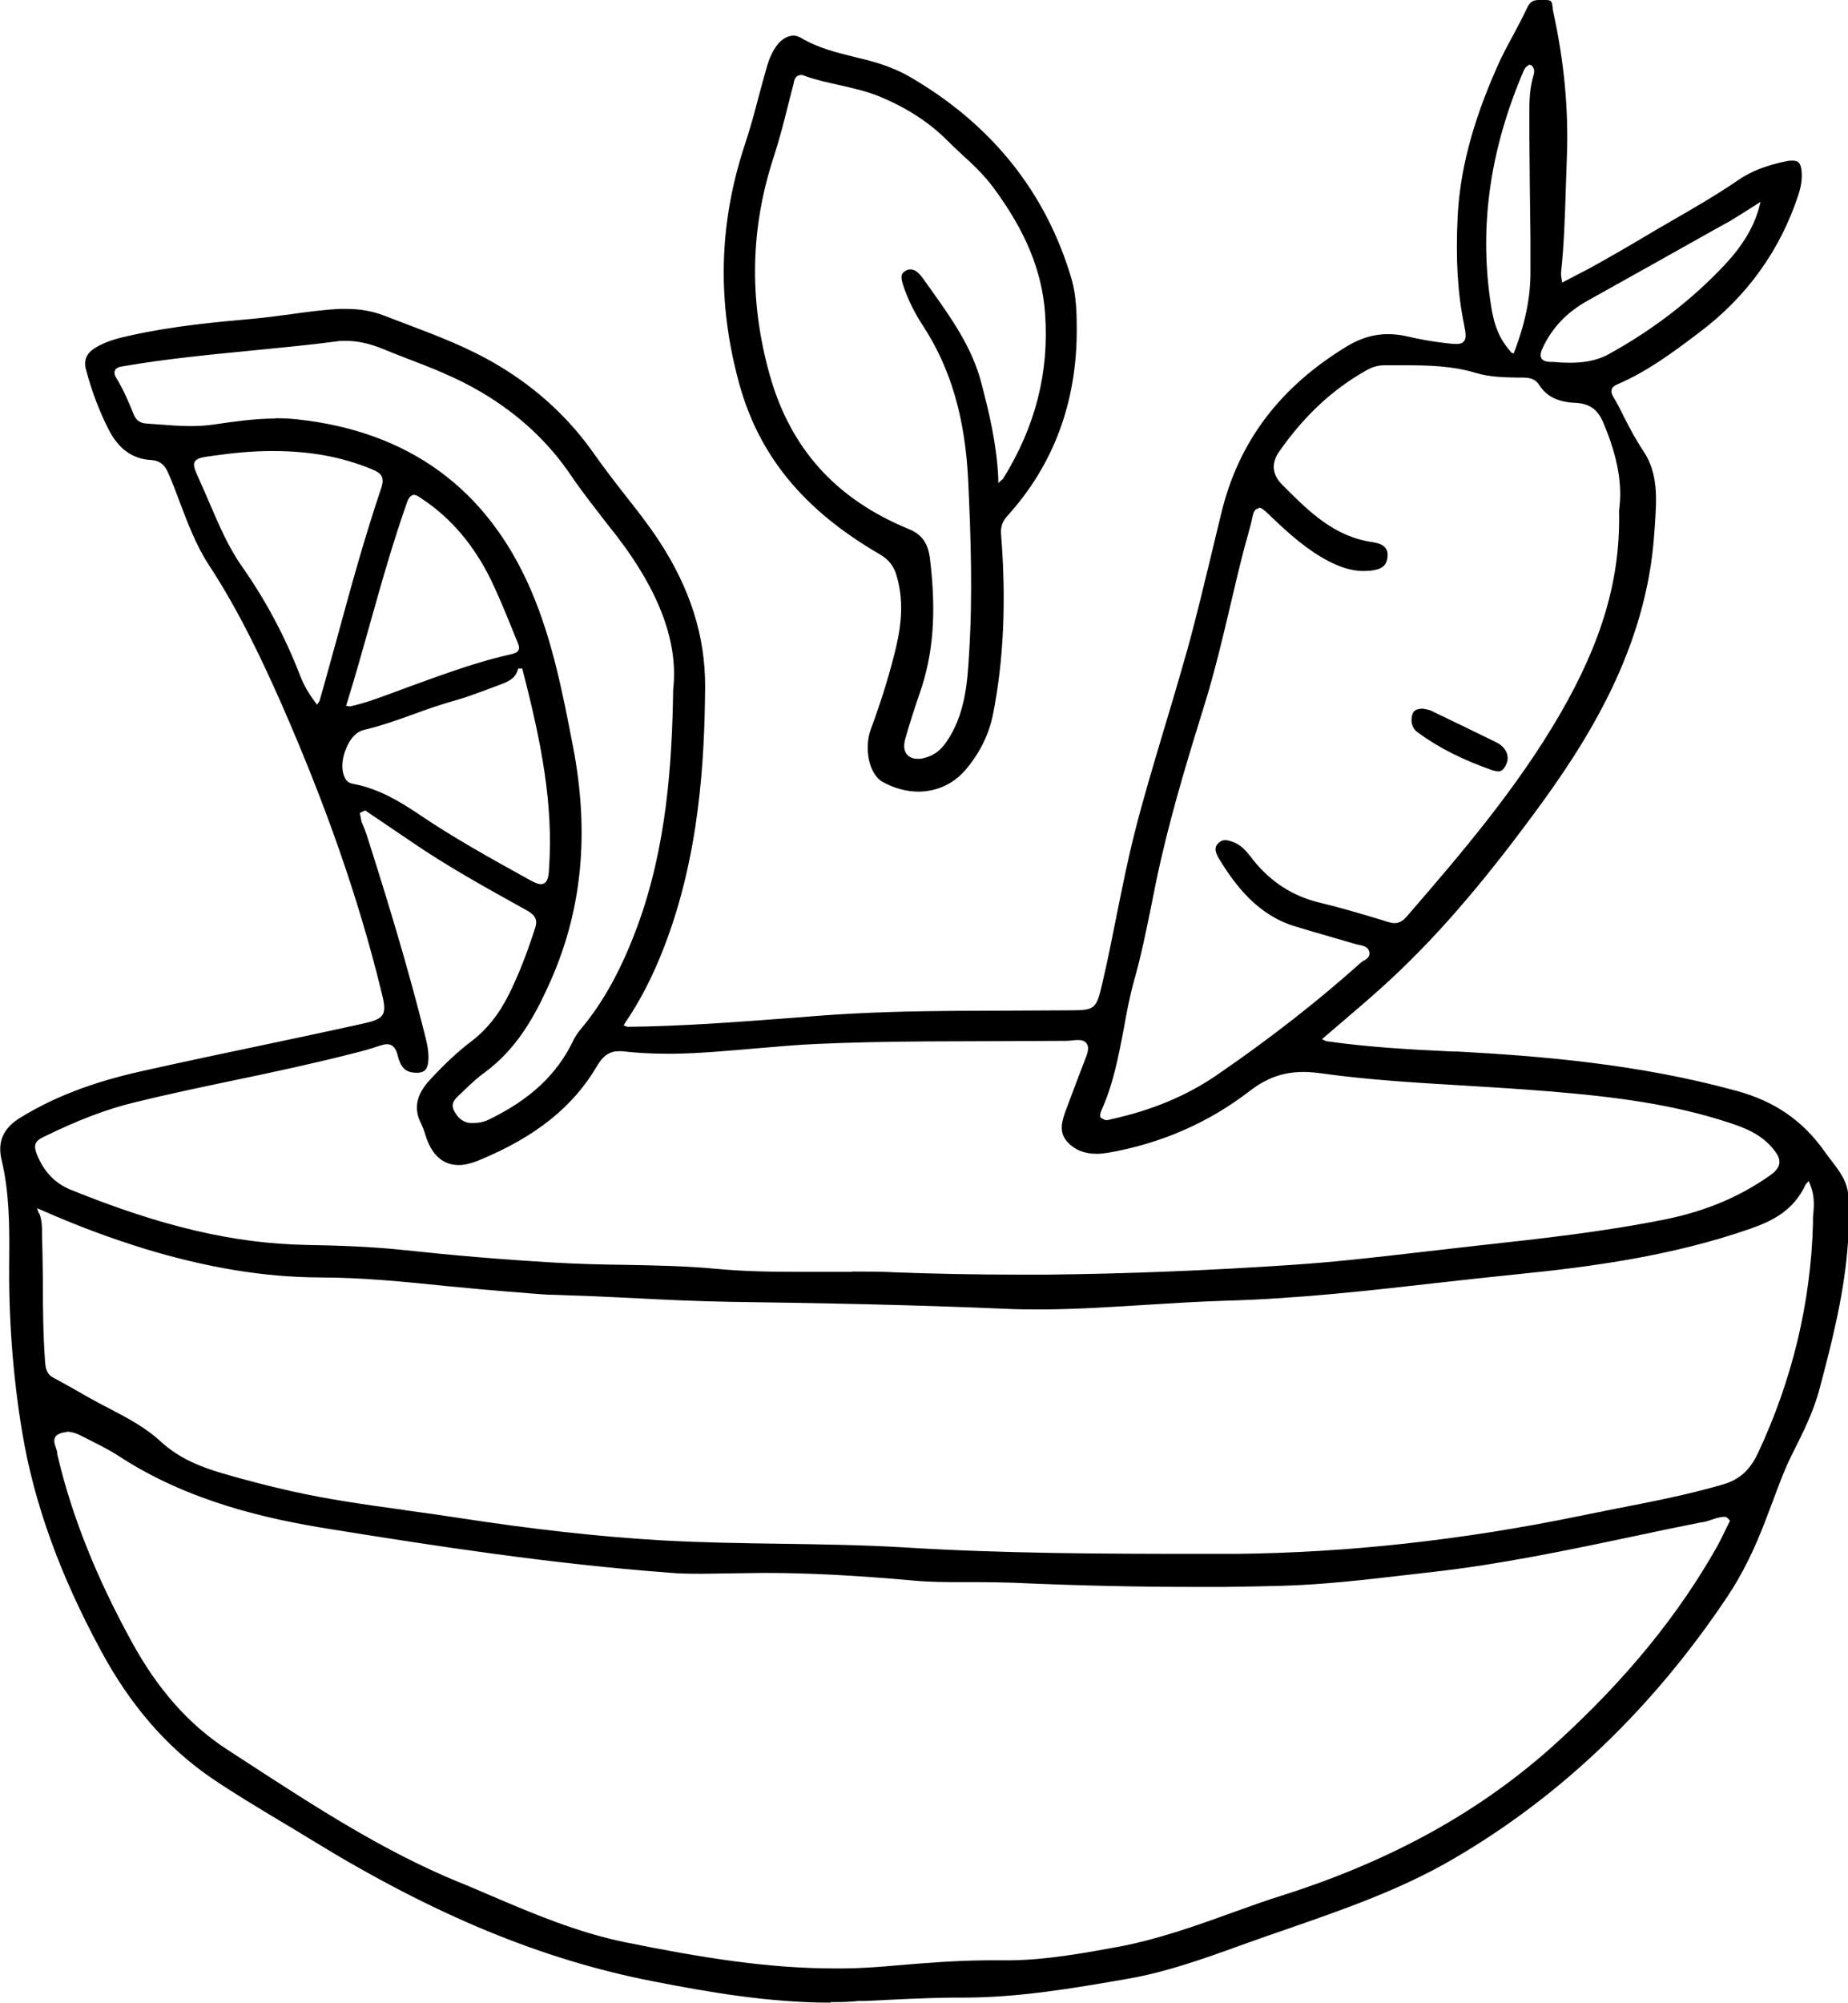 <?xml version="1.0" encoding="UTF-8"?>
<svg id="Layer_4" data-name="Layer 4" xmlns="http://www.w3.org/2000/svg" viewBox="0 0 65.94 71.44">
  <path id="_45pRK2.tif" data-name="45pRK2.tif" d="m29.62,71.44c-2.22,0-4.42-.39-6.31-.76-3.97-.77-7.83-2.37-12.17-5.03-.37-.23-.74-.45-1.11-.67-.83-.5-1.69-1.01-2.51-1.57-1.58-1.09-2.86-2.57-3.91-4.51-1.48-2.73-2.4-5.29-2.82-7.82-.33-1.99-.49-4.08-.46-6.21.01-1.19,0-2.34-.27-3.48-.16-.65.05-1.14.65-1.51,1.2-.74,2.57-1.27,4.31-1.66,1.56-.35,3.13-.68,4.7-1.01,1.01-.21,2.02-.43,3.03-.65.5-.11.78-.17.9-.36.11-.18.06-.43-.07-.94-.79-3.21-1.95-6.54-3.55-10.18-.66-1.49-1.48-3.25-2.58-4.93-.45-.69-.75-1.48-1.04-2.25-.13-.34-.25-.67-.39-.99-.12-.29-.28-.48-.64-.5-.66-.04-1.15-.4-1.5-1.08-.33-.65-.6-1.35-.81-2.14-.09-.33.01-.58.31-.77.41-.26.89-.37,1.31-.46,1.48-.33,3.01-.47,4.35-.59.44-.04.88-.1,1.33-.16.57-.08,1.16-.16,1.75-.19.08,0,.23,0,.23,0,.51,0,.95.08,1.36.24l.76.29c1.11.42,2.25.85,3.3,1.48,1.4.83,2.56,1.91,3.45,3.19.34.48.7.95,1.06,1.41.42.53.86,1.09,1.24,1.67,1.11,1.7,1.65,3.4,1.64,5.21-.02,2.61-.2,6.02-1.47,9.29-.39,1.01-.84,1.89-1.38,2.68l-.06.1.14.05c1.94-.02,3.88-.17,5.75-.31l1.01-.08c1.8-.14,3.58-.17,4.94-.18.67,0,4.18-.02,4.18-.02.81,0,.86-.09,1.06-.95.19-.81.35-1.61.51-2.42l.02-.1c.19-.93.38-1.9.62-2.84.31-1.24.69-2.49,1.05-3.7.3-.99.57-1.91.83-2.83.34-1.23.63-2.46.93-3.7l.29-1.2c.62-2.56,2.1-4.51,4.52-5.97.46-.27.92-.41,1.42-.41h0c.25,0,.49.03.74.09.39.09.81.17,1.33.23.16.02.28.03.37.03.1,0,.21-.01.28-.1.09-.11.06-.3,0-.6-.23-1.11-.3-2.32-.23-3.81.08-1.66.52-3.36,1.4-5.35.17-.4.38-.78.59-1.17.19-.35.35-.66.5-.98.1-.21.23-.26.41-.26h.29c.16.01.18.07.2.26,0,.06.01.11.02.15.4,1.82.55,3.51.49,5.17-.01.34-.04,1.17-.04,1.17-.03.93-.06,1.98-.17,2.98,0,.05,0,.09.01.15l.03.2.98-.51c.65-.36,1.28-.72,1.9-1.09.33-.2.66-.39.99-.58.85-.49,1.66-.96,2.42-1.48.45-.31,1.01-.53,1.72-.67.08-.02.15-.02.21-.02.2,0,.31.07.33.45.01.22-.02.45-.11.74-.65,2-1.85,3.67-3.56,4.95-.9.68-1.83,1.38-2.91,1.84-.11.05-.18.1-.2.18-.03.1.01.19.07.29.13.22.25.45.36.68.21.41.43.83.7,1.23.54.81.47,1.73.41,2.63l-.02.28c-.27,4.1-2.35,7.41-4.35,10.1-1.92,2.6-3.55,4.46-5.26,6.02-.44.4-.89.79-1.35,1.18l-.9.77.15.07c1.51.22,3.04.3,4.51.37h.16c2.96.16,6.46.44,9.96,1.4,1.37.37,2.37,1.06,3.15,2.16.08.11.15.21.23.31.3.39.59.76.62,1.27.03.52.03,1.08-.01,1.66-.12,1.77-.55,3.49-1.02,5.25-.21.8-.59,1.55-.95,2.27-.3.59-.51,1.18-.72,1.74l-.22.58c-.43,1.14-.88,2.04-1.41,2.83-2.65,3.96-5.93,7.1-9.76,9.33-1.88,1.1-3.96,1.82-5.98,2.52l-.75.26-.9.32c-1.27.46-2.59.93-3.94,1.17-2.06.36-3.92.67-5.84.68h-.43c-1.05.01-2.12.07-3.15.12h-.24c-.27.03-.54.04-.81.04h-.16ZM2.38,51.09c-.13,0-.25.04-.34.1-.16.12-.1.31-.05.44.02.07.05.14.05.19,0,.06.02.12.03.17.51,2.13,1.37,4.28,2.62,6.56.93,1.71,2.05,2.97,3.4,3.85l.83.54c2.34,1.52,4.76,3.09,7.4,4.18.38.15.75.31,1.12.47,1.56.67,3.15,1.34,4.84,1.69,2.77.56,5.11.94,7.53.94h.2c.51,0,1.02-.03,1.53-.07l.35-.03c1.07-.09,2.14-.18,3.29-.19h.43c.1,0,.43,0,.43,0,1.29-.01,2.71-.27,3.85-.48,1.4-.26,2.75-.74,4.05-1.21.62-.22,1.24-.45,1.86-.64,3.91-1.25,7.09-3.02,9.74-5.43,2.47-2.25,4.35-4.55,5.74-7.02.11-.2.21-.41.31-.62l.14-.28c-.1-.13-.15-.14-.2-.14-.17,0-.33.06-.48.11-.11.04-.24.08-.37.09-.86.17-1.66.34-2.46.51-2.32.49-4.72.99-7.13,1.26l-.96.11c-1.46.17-2.93.34-4.38.38-.68.02-1.37.03-2.05.04h-1.02c-2,0-4.08-.04-6.56-.15-.36-.01-.73-.02-1.09-.02h-.65c-.56,0-1.21,0-1.82-.06-2.02-.18-3.7-.27-5.32-.27l-2.15.03c-.41,0-.83,0-1.24-.04-4.16-.31-8.26-.94-12.11-1.56-2.18-.35-5-.96-7.52-2.61-.37-.24-.79-.44-1.12-.61l-.28-.14c-.15-.07-.31-.11-.46-.11h0Zm-.97-7.79c.09.25.09.48.09.7v.15c.02.5.02,1,.03,1.5v.12c0,.93.01,1.88.08,2.83.02.21.05.43.32.56.3.16.6.33.9.5.18.11.37.21.55.31.18.1.37.2.55.29.63.33,1.27.67,1.79,1.15.69.64,1.49.93,2.19,1.14.79.23,1.62.45,2.47.64,1.33.3,2.69.49,4.01.67l.11.02c.61.08,1.22.17,1.82.26,2.66.41,5.05.68,7.32.81,1.42.08,2.85.1,4.24.12,1.35.02,2.89.04,4.38.13,3.54.22,7.11.23,10.46.23h1.39c3.96-.04,8.06-.49,12.2-1.34.45-.09.89-.18,1.34-.27,1.29-.25,2.57-.5,3.81-.86.6-.17.98-.51,1.27-1.13,1.22-2.6,1.88-5.35,1.96-8.17v-.23c.04-.4.07-.76-.1-1.17l-.05-.13-.11.12c-.43.94-1.2,1.31-1.97,1.58-2.78.97-5.66,1.36-8.36,1.63-.9.09-1.79.19-2.69.29-2.54.29-5.12.58-7.68.65-.96.03-1.92.09-2.88.15-1.15.07-2.34.15-3.52.16h-.26c-.38,0-.77,0-1.15-.02-3.44-.15-6.92-.21-9.87-.25-1.12-.02-2.25-.07-3.38-.13-.96-.05-1.91-.09-2.87-.12-.29,0-.58-.03-.87-.05l-.47-.04c-.83-.06-1.67-.14-2.5-.22-1.55-.16-3.06-.31-4.57-.31-1.97-.01-4.02-.35-6.25-1.03-1.2-.37-2.38-.81-3.63-1.36l-.19-.08.07.19Zm28.98,2.06c.53,0,1.06,0,1.6.03,1.4.05,2.84.08,4.31.08h1.06c2.78-.03,5.65-.14,8.77-.35,1.49-.1,2.99-.27,4.44-.44l2.19-.25c2.2-.24,4.48-.49,6.7-.94,1.4-.29,2.6-.79,3.67-1.54.23-.16.34-.3.36-.45.02-.16-.05-.32-.25-.55-.42-.5-.99-.72-1.54-.9-1.98-.65-4-.92-6.44-1.12-.98-.08-1.95-.14-2.93-.2-1.7-.1-3.46-.2-5.18-.44-.22-.03-.43-.05-.63-.05-.75,0-1.33.22-1.93.68-1.45,1.12-3.15,1.87-5.04,2.2-.14.02-.27.04-.41.04h0c-.45,0-.79-.14-1.05-.42-.34-.37-.19-.78-.03-1.21.25-.67.47-1.25.69-1.82.09-.23.1-.38.02-.49-.06-.08-.16-.12-.3-.12-.05,0-.1,0-.16.01-.09.01-.18.02-.27.02,0,0-4.25.02-4.96.02-1.57.01-2.79.04-3.93.09-.73.03-1.45.1-2.18.16-.95.08-1.99.18-2.99.19h-.15c-.59,0-1.12-.03-1.64-.09-.04,0-.08,0-.12,0-.31,0-.55.16-.75.5-.86,1.48-2.21,2.56-4.25,3.4-.25.1-.49.16-.7.16-.57,0-.97-.36-1.19-1.07-.04-.14-.09-.27-.15-.4-.28-.55-.18-1.04.32-1.58.52-.56.98-.99,1.44-1.34.57-.43,1.02-.99,1.38-1.72.32-.65.61-1.37.92-2.33.1-.29.02-.46-.25-.62l-.18-.1c-1.33-.74-2.71-1.5-3.99-2.38l-1.64-1.11-.19.09.06.31c.07.17.13.31.18.46.87,2.72,1.49,4.83,2,6.83l.05.2c.09.35.19.71.15,1.08-.03.27-.13.37-.37.39h0c-.37,0-.59-.1-.72-.62-.04-.17-.13-.4-.38-.4-.07,0-.15.02-.25.05-.32.11-.64.2-.97.28-1.41.36-2.85.67-4.25.96-1.19.25-2.38.5-3.56.79-.98.24-1.99.62-3.25,1.24-.29.14-.34.3-.21.62.25.61.64,1.02,1.2,1.25,3.23,1.31,5.82,1.92,8.41,1.97,1.13.02,2.35.06,3.55.19,1.67.18,3.41.33,5.31.44.83.05,1.67.07,2.5.08,1.08.02,2.17.04,3.24.14,1.04.1,2.08.11,2.97.11h1.92ZM9.81,14.92c.27,0,.53.01.8.04,3.97.43,6.77,2.47,8.33,6.08.77,1.78,1.14,3.7,1.5,5.56.61,3.14.33,5.94-.86,8.54-.51,1.13-1.15,2.29-2.3,3.13-.24.17-.45.37-.66.57l-.21.2c-.15.14-.35.31-.21.58.14.27.32.41.56.44.05,0,.11,0,.16,0,.18,0,.36-.04.52-.12,1.47-.71,2.42-1.6,3-2.79.08-.17.17-.3.26-.41.82-.97,1.47-2.15,2.04-3.69,1.06-2.87,1.24-5.88,1.28-8.46.19-1.64-.48-3.47-2-5.45l-.44-.56c-.4-.52-.82-1.05-1.2-1.61-.8-1.19-1.87-2.19-3.19-2.97-.87-.52-1.82-.89-2.74-1.24-.26-.1-.52-.2-.78-.31-.49-.2-.91-.29-1.33-.29-.13,0-.23,0-.34.02-.98.13-1.97.22-2.96.32-1.53.15-3.12.3-4.67.57-.12.02-.23.05-.27.15-.04.09,0,.19.06.28.25.41.44.86.61,1.28.08.21.23.32.47.33l.41.03c.38.03.77.06,1.15.06.33,0,.59-.02.86-.06.67-.1,1.38-.2,2.1-.21h.07Zm35.1,3.22c-.16,0-.2.2-.23.35-.04.2-.1.39-.15.59-.04.15-.08.27-.11.39-.18.69-.35,1.39-.51,2.09-.26,1.1-.55,2.34-.91,3.51-.55,1.77-1.13,3.66-1.57,5.57-.13.56-.24,1.11-.35,1.67-.18.88-.36,1.78-.61,2.66-.16.57-.27,1.15-.37,1.72-.19,1-.38,2-.8,2.92-.05.12-.06.21-.02.27,0,0,.16.08.17.08.06,0,.13-.01.18-.03,1.47-.32,2.72-.84,3.82-1.6,1.85-1.27,3.57-2.61,5.12-4,.02-.02.06-.04.09-.06.09-.05.24-.13.2-.31-.04-.19-.22-.22-.35-.25l-.1-.02-.86-.25c-.49-.14-.93-.27-1.36-.4-1.32-.41-2.1-1.44-2.69-2.4-.16-.27-.17-.43-.02-.57.07-.06.14-.1.23-.1.12,0,.25.05.37.1.24.11.41.32.57.52l.06.08c.64.8,1.42,1.3,2.38,1.53.75.18,1.49.4,2.22.62l.22.07c.08.02.15.04.22.04.17,0,.3-.07.44-.23,2.1-2.42,3.96-4.63,5.46-7.2,1.52-2.62,2.18-4.87,2.12-7.29.13-.9-.04-1.9-.56-3.13-.2-.48-.5-.69-1.01-.71-.62-.03-1.02-.23-1.28-.64-.16-.25-.41-.26-.6-.26h-.17c-.5-.01-1.01-.02-1.5-.17-.83-.25-1.69-.27-2.58-.27h-.67c-.22,0-.44.06-.66.19-1.19.67-2.2,1.61-3.09,2.88-.3.42-.26.83.1,1.19l.07.07c.88.88,1.79,1.79,3.16,1.98.39.06.56.22.53.52-.03.36-.26.46-.63.5-.07,0-.14.01-.21.01-.61,0-1.14-.27-1.53-.5-.72-.43-1.34-1.01-1.92-1.57-.14-.13-.22-.19-.3-.19h0Zm-26.42,5.7c-.08.35-.32.46-.61.57l-.45.17c-.41.15-.8.3-1.2.41-.5.14-.99.31-1.48.49-.58.21-1.17.42-1.77.56-.25.06-.48.29-.62.64-.18.41-.19.84-.03,1.11.08.14.21.16.31.18.87.17,1.61.61,2.28,1.06,1.25.85,2.59,1.59,3.89,2.31.26.15.39.2.49.2.25,0,.28-.31.29-.54.16-2.3-.27-4.51-.95-7.13v-.02s-.15,0-.15,0Zm-3.7-6.19c-.15,0-.23.16-.27.28-.5,1.42-.92,2.9-1.32,4.33-.27.96-.53,1.89-.82,2.82l-.03.1.14.02c.5-.11.96-.28,1.37-.43l.84-.31c1.16-.42,2.35-.86,3.57-1.13.12-.03.2-.07.23-.14.05-.09,0-.19-.03-.27l-.24-.59c-.23-.57-.46-1.12-.72-1.66-.6-1.22-1.41-2.18-2.43-2.86-.13-.09-.21-.15-.29-.15h0Zm-5.12-1.56c-.63,0-1.31.06-2.08.17-.38.05-.56.08-.64.21-.07.13,0,.29.16.64.12.27.24.54.35.8.36.83.69,1.62,1.19,2.32.84,1.2,1.53,2.5,2.05,3.85.13.34.3.64.54.96l.07.1.09-.13c.23-.79.44-1.59.66-2.37.49-1.8.96-3.5,1.54-5.22.14-.4,0-.55-.33-.68-1.06-.44-2.21-.65-3.51-.65h-.1ZM62.35,7.5c-.21.13-.41.26-.61.38l-.49.27c-1.53.86-3.06,1.72-4.59,2.57-.74.41-1.27.96-1.61,1.68-.06.13-.11.27-.05.38.05.08.14.12.29.13h.11c.21.02.41.03.61.03.41,0,.91-.04,1.4-.31,1.58-.87,2.96-1.94,4.11-3.16.64-.68,1.04-1.33,1.24-2.04l.06-.23-.47.3Zm-7.8-5.18l-.1.07c-.04.05-.07.1-.09.15-1.18,2.77-1.57,5.44-1.19,8.14.09.65.21,1.28.73,1.86l.03.04.08.03c.42-1.08.61-2.03.6-2.97v-1.15c-.02-1.27-.03-2.54-.04-3.81v-.31c0-.54-.02-1.11.14-1.65.03-.1.08-.27-.07-.39l-.05-.02h-.04Zm-21.77,25.92c-.43,0-.88-.12-1.29-.35-.47-.26-.67-1.17-.42-1.87.33-.89.59-1.71.8-2.52.25-.93.43-1.93.12-2.97-.1-.35-.29-.58-.62-.77-2.7-1.57-4.28-3.5-4.99-6.06-.8-2.91-.74-5.71.2-8.55.19-.57.35-1.16.5-1.74.09-.34.18-.66.27-.98.1-.36.22-.61.37-.81.16-.22.38-.34.58-.35.1,0,.19.03.28.08.6.36,1.26.52,1.9.68l.49.12c.59.16,1.05.34,1.44.56,2.96,1.7,4.92,4.15,5.83,7.26.17.6.18,1.25.18,1.81,0,2.58-.83,4.81-2.48,6.63-.18.2-.24.39-.22.65.19,2.41.09,4.52-.29,6.43-.15.74-.49,1.41-1.01,2.01-.42.47-.99.73-1.63.74h-.02ZM28.57,2.68c-.19,0-.23.18-.25.29l-.2.78c-.15.61-.31,1.22-.5,1.81-.85,2.58-.9,5.13-.16,7.8.74,2.64,2.36,4.44,4.96,5.51.47.19.69.5.76,1.04.24,1.95.12,3.43-.36,4.81-.2.58-.38,1.14-.53,1.68-.05.21-.03.38.06.5.09.11.22.17.4.17.06,0,.12,0,.18-.02.34-.07.61-.25.83-.57.69-.99.76-2.16.82-3.19.13-2.06.06-4.13-.03-6.07-.1-2.29-.62-4.08-1.63-5.62-.28-.43-.5-.87-.65-1.3-.13-.37-.16-.52.04-.64.06-.04.12-.05.18-.05.18,0,.32.16.42.29l.3.42c.72,1.01,1.47,2.06,1.8,3.32.29,1.1.55,2.19.61,3.4v.19s.17-.15.17-.15c1.16-1.87,1.65-3.8,1.5-5.9-.11-1.52-.7-2.95-1.86-4.51-.33-.44-.73-.82-1.13-1.18-.17-.16-.34-.32-.5-.48-.66-.66-1.46-1.17-2.42-1.57-.47-.19-.97-.3-1.45-.41-.41-.09-.83-.18-1.23-.33-.05-.02-.09-.03-.13-.03h0Zm24.87,24.84c.1,0,.17-.04.23-.12.14-.21.16-.39.08-.57-.07-.15-.19-.27-.38-.36-.76-.37-1.52-.74-2.29-1.11-.07-.04-.16-.05-.3-.08-.23,0-.33.06-.38.19-.08.26-.02.51.18.65.74.55,1.62.99,2.68,1.36.06.02.12.03.17.03h0Z"/>
</svg>